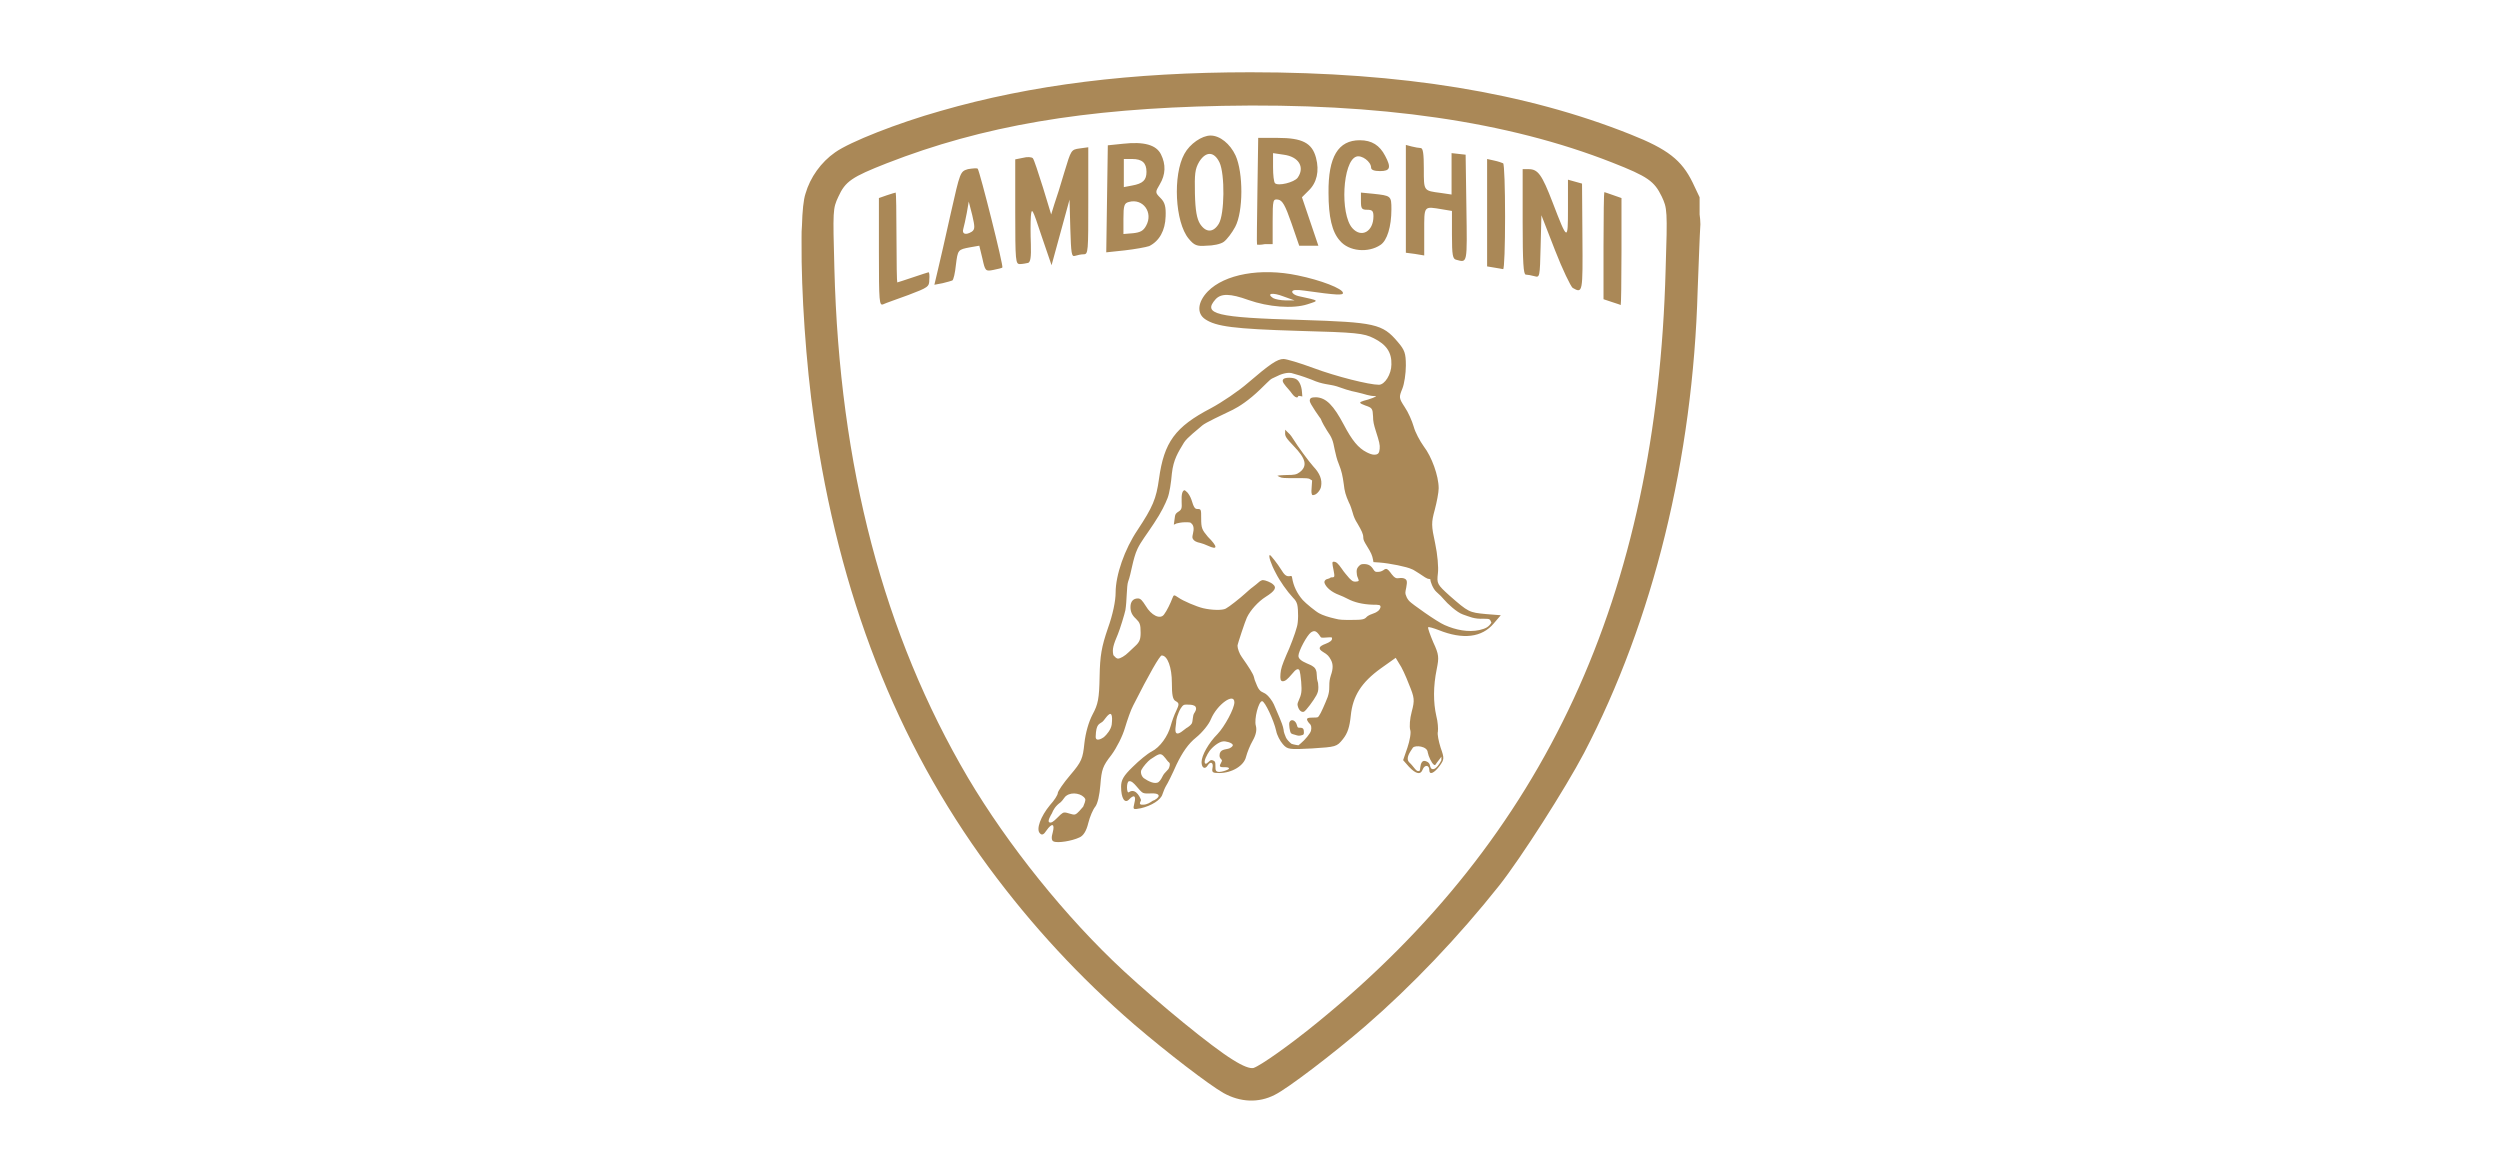 <?xml version="1.0" encoding="utf-8"?>
<!-- Generator: Adobe Illustrator 25.2.1, SVG Export Plug-In . SVG Version: 6.00 Build 0)  -->
<svg version="1.1" id="Calque_1" xmlns="http://www.w3.org/2000/svg" xmlns:xlink="http://www.w3.org/1999/xlink" x="0px" y="0px"
	 viewBox="0 0 640 300" style="enable-background:new 0 0 640 300;" xml:space="preserve">
<style type="text/css">
	.st0{fill:#AA8857;}
	.st1{fill-rule:evenodd;clip-rule:evenodd;fill:#AA8857;}
</style>
<path class="st0" d="M384.8,41.8c0.3,0.2,0.5,6.3,0.5,13.7s-0.2,13.4-0.5,13.4c-0.3-0.1-1.3-0.2-2.3-0.4l-1.8-0.3V54.5V40.7l1.8,0.4
	C383.5,41.3,384.6,41.7,384.8,41.8z M304.3,61.1c-3.5-4.2-4.1-16.3-1.1-21.7c1.4-2.6,4.5-4.7,6.7-4.7c2.4,0,5,2.1,6.4,5.1
	c2,4.4,2,14.4-0.1,18.3c-0.8,1.5-2.1,3.2-2.9,3.8c-0.8,0.6-2.8,1-4.5,1C306.4,63.1,305.7,62.8,304.3,61.1z M305.9,49.6
	c0.1,4.3,0.5,6.4,1.3,7.7h0c1.5,2.3,3.4,2.3,4.8,0c1.5-2.4,1.6-12.7,0.2-15.7c-1.4-2.9-3.5-2.9-5.2-0.2
	C305.9,43.3,305.8,44.5,305.9,49.6z M269.2,67.9l2.3-8.4l2.3-8.4l0.2,7.4c0.2,6.4,0.3,7.3,1.2,7c0.6-0.2,1.6-0.4,2.2-0.4
	c1.2,0,1.2-0.6,1.2-13.7V37.7l-2.2,0.3c-2.2,0.3-2.2,0.4-3.9,6c-0.9,3.1-2.1,6.9-2.6,8.3l-0.8,2.6l-2.1-6.9
	c-1.2-3.8-2.3-7.2-2.6-7.5s-1.4-0.4-2.5-0.1l-2,0.4v13.4c0,12.8,0.1,13.4,1.2,13.4c0.7,0,1.6-0.2,2.1-0.3c0.6-0.2,0.8-1.5,0.7-4.8
	c-0.1-2.5-0.1-5.6,0-7.1c0.2-2.4,0.4-2.1,2.7,4.9L269.2,67.9z M250.3,43.2c0.5,0.6,6.7,25.1,6.3,25.3c-0.1,0.1-1.2,0.4-2.3,0.6
	c-2,0.4-2.1,0.3-2.8-2.9l-0.8-3.3l-2.3,0.4c-3.2,0.6-3.2,0.6-3.7,4.6c-0.2,2-0.6,3.7-0.9,3.9c-0.2,0.1-1.3,0.4-2.5,0.7l-2.1,0.4
	l0.9-3.8c0.5-2.1,2-8.6,3.3-14.5c2.4-10.6,2.4-10.7,4.4-11.3C249,43.1,250.1,43,250.3,43.2z M248.9,55.1l-0.9-3.5l-0.5,2.9
	c-0.3,1.6-0.7,3.4-0.9,4.1h0c-0.4,1.3,0.6,1.7,2.2,0.7C249.6,58.7,249.6,58.1,248.9,55.1z M237.7,69.7c-0.1,0-1.9,0.6-4,1.3
	c-2.1,0.7-3.9,1.3-4,1.3c-0.1,0-0.2-5.2-0.2-11.5c0-6.3-0.1-11.5-0.2-11.5c-0.1,0-1.1,0.3-2.3,0.7l-2,0.7v13.8
	c0,12.9,0.1,13.8,1.1,13.4c0.6-0.3,3.5-1.3,6.5-2.4c5-1.9,5.3-2.1,5.3-3.9C238,70.5,237.9,69.7,237.7,69.7z M287.9,64.1l-4.7,0.5
	l0.2-13.7l0.2-13.7l3.9-0.4c5.4-0.6,8.5,0.3,9.7,2.7c1.3,2.6,1.2,5.2-0.3,7.7c-1.2,2-1.2,2.1,0.2,3.5c1.1,1.1,1.4,2.2,1.3,4.7
	c-0.1,3.6-1.6,6.3-4.2,7.6C293.3,63.3,290.5,63.8,287.9,64.1z M287.7,47.9l2.1-0.4c2.8-0.5,3.7-1.4,3.7-3.5c0-2.3-1.1-3.3-3.7-3.3
	h-2.1v3.6V47.9z M287.7,59.9l2.4-0.2c1.8-0.2,2.6-0.6,3.3-1.9c1.9-3.4-0.8-7.1-4.4-6.1c-1.2,0.3-1.4,0.9-1.4,4.3V59.9z M405,47
	l-1.8-0.5l-1.8-0.5l0,7.4c0,8.4-0.1,8.4-3.9-1.5c-2.8-7.3-3.8-8.6-6.2-8.6h-1.5v13.5c0,10.4,0.2,13.5,0.8,13.5
	c0.4,0,1.5,0.2,2.2,0.4c1.4,0.4,1.4,0.3,1.6-7.6l0.2-8l3.5,9c1.9,4.9,4,9.2,4.5,9.6c2.6,1.5,2.6,1.2,2.5-13L405,47z M434.6,74.3
	c-1.2,43.1-11.4,84.6-29.1,118.5c-4.8,9.1-16.1,26.8-21.7,33.9c-10.4,13.1-22.4,25.7-34.3,36c-8,6.9-19.9,16-23.2,17.6
	c-4.1,2.1-8.8,1.9-13.1-0.5l0,0c-3.7-2.1-14.4-10.3-22.8-17.5c-14-12.1-26.3-25.4-37.3-40.3c-23.7-32.2-38.3-69.7-44.7-114.5
	c-2.1-14.5-3.3-33-3.2-45.4c0-0.5,0-0.9,0-1.3c0-1,0-2,0.1-3c0.1-3.8,0.4-6.7,0.9-8.2c1.2-4.2,4-8.1,7.6-10.6
	c3.8-2.7,16-7.5,27-10.6c23.2-6.7,48.8-9.9,79.3-9.9c38.8,0,70.5,5.2,97.3,15.9c9.6,3.8,13.1,6.6,15.9,12.3l1.8,3.8l0,4.4
	c0.1,0.8,0.2,1.6,0.2,2.5C435.1,60.5,434.9,67,434.6,74.3z M425.4,50.3c-1.9-3.9-3.5-5.1-12.7-8.7C386,31.1,353,26.3,312.9,27.1
	c-35.5,0.7-61.3,5.1-85.9,14.7c-8.9,3.5-10.6,4.6-12.4,8.6c-1.4,3-1.4,3.4-1,18.3c1.3,50.8,12.6,93.7,34.2,130.4
	c10.2,17.2,25,35.7,39.9,49.5c9.1,8.4,22.5,19.4,27.9,22.7c2.7,1.7,4.4,2.3,5.3,2.1c1.8-0.6,9.2-5.8,16.3-11.6
	c58.4-47.5,87-109.4,89.2-192.8C426.9,53.7,426.8,53.3,425.4,50.3z M321.8,62.6c-0.1-0.1,0-6.2,0.1-13.7l0.2-13.6l5,0
	c6.3,0,8.8,1.3,9.8,5.1c0.9,3.4,0.2,6.4-1.9,8.4l-1.7,1.7l2.1,6.2l2.1,6.2H335h-2.4l-2-5.8c-1.6-4.6-2.3-5.8-3.4-6
	c-1.3-0.2-1.4,0-1.4,5.6v5.8h-2C322.8,62.7,321.8,62.7,321.8,62.6z M325.9,42.8c0,2,0.2,3.8,0.5,4.1c0.8,0.8,4.9-0.2,5.8-1.4
	c1.9-2.7,0.3-5.4-3.6-5.9l-2.7-0.4V42.8z M331.2,112.6c-0.3-0.5-0.9-1.4-1.4-1.8l-0.8-0.8l0,0.7c-0.1,1,0.3,1.5,2.2,3.5
	c3.1,3.2,3.6,5.1,1.5,6.7c-0.8,0.6-1.4,0.7-3.2,0.7c-0.8,0-1.8,0.1-2,0.1l-0.5,0.1l0.6,0.3c0.6,0.3,1.1,0.3,4,0.3c3,0,3.4,0,3.8,0.3
	l0.5,0.3l-0.1,1.5c-0.1,0.8-0.1,1.7,0,1.9c0.1,0.4,0.2,0.4,0.6,0.3c0.7-0.1,1.7-1.3,1.8-2.2c0.3-1.7-0.3-3.3-2-5.1
	C335.1,118.2,332.1,114.1,331.2,112.6z M331.5,188.1c0.9,0.3,1.1,0.3,1.8,0.1c0.4-0.1,0.5-0.2,0.5-0.7c0-0.9-0.2-1.2-1-1.2
	c-0.6,0-0.6,0-0.8-0.7c-0.3-1.2-1.5-1.7-1.9-0.7c-0.2,0.5,0.1,2.5,0.4,2.8C330.7,187.9,331.1,188,331.5,188.1z M330.4,100.3
	c0.2,0.3,0.6,0.8,0.8,1v0c0.5,0.5,1,0.6,1.1,0.2c0.1-0.2,0.2-0.2,0.6-0.1l0.5,0.1l-0.1-1.2c-0.1-1.5-0.7-2.9-1.6-3.3
	c-0.8-0.4-2.6-0.4-3.1,0c-0.4,0.4-0.3,0.8,0.6,1.9C329.6,99.4,330.2,100,330.4,100.3z M410.7,49.2c-0.1,0-0.2,6.2-0.2,13.7v13.7
	l2.1,0.7c1.2,0.4,2.2,0.7,2.3,0.8c0.1,0,0.2-6.1,0.2-13.7h0V50.7l-2-0.7C411.9,49.6,410.9,49.2,410.7,49.2z M364.6,65.4v-6.1
	c0-6.8-0.2-6.5,4.7-5.7l2.4,0.4v6.1c0,5.3,0.2,6.2,1.1,6.4c2.9,0.8,2.8,1.1,2.6-13.2l-0.2-13.7l-1.8-0.2l-1.8-0.2v5.3v5.3l-2.7-0.4
	c-4.5-0.6-4.4-0.4-4.4-6.2c0-3.8-0.2-5.3-0.8-5.3c-0.4,0-1.5-0.2-2.3-0.4l-1.5-0.4v13.8v13.8l2.3,0.3L364.6,65.4z M307.5,132.7
	c0-2.3,0-2.4-1-2.4c-0.6,0-0.9-0.4-1.5-2.4c-0.3-0.8-0.6-1.3-1-1.8c-0.3-0.3-0.7-0.6-0.7-0.6c-0.6,0-0.9,1-0.8,3c0.1,1.7,0,2-1,2.6
	c-0.4,0.3-0.6,0.5-0.7,1c-0.1,0.6-0.3,2.2-0.3,2.2c0,0,0.4-0.1,0.7-0.3c0.4-0.1,1.3-0.3,2.1-0.3c1.2,0,1.5,0,1.7,0.3
	c0.6,0.5,0.7,1.4,0.4,2.6c-0.2,0.9-0.2,1,0,1.4c0.3,0.5,0.9,0.8,1.9,1c0.4,0.1,1.3,0.4,1.9,0.7h0c2.6,1.2,2.6,0.3,0-2.3
	C307.7,135.6,307.5,135.2,307.5,132.7z M380.4,157.2l3.8,0.3l-1.8,2.1c-3,3.6-7.9,4.2-14.1,1.7c-1.3-0.5-2.6-0.9-2.7-0.7
	s0.5,1.9,1.3,3.8c1.5,3.2,1.5,3.9,0.9,6.9c-0.9,4.4-0.9,8.5-0.1,12c0.4,1.5,0.5,3.3,0.4,4c-0.2,0.6,0.2,2.5,0.7,4.1
	c1,2.8,0.9,3-0.2,4.6c-1.5,2-2.7,2.5-2.7,1.1c0-1.3-1.2-1.4-1.7-0.1c-0.5,1.4-1.7,1.2-3.5-0.7l-1.5-1.7l1.1-3.2
	c0.6-1.8,1-3.9,0.7-4.6c-0.2-0.8-0.1-2.8,0.4-4.6c0.8-3,0.7-3.6-0.7-7c-0.8-2.1-1.9-4.5-2.5-5.3l-0.9-1.5l-3.8,2.7
	c-5,3.6-7.2,7.1-7.7,12.1c-0.3,2.9-0.8,4.5-2,6c-1.6,2-1.8,2-7.9,2.4c-5.8,0.3-6.3,0.3-7.5-1.1c-0.7-0.8-1.5-2.3-1.7-3.4
	c-0.6-2.7-2.9-7.6-3.6-7.6c-0.9,0-2.1,4.6-1.6,6.3c0.3,1.1,0,2.4-0.8,3.8c-0.7,1.2-1.4,3-1.7,4.1c-0.5,2.3-3.6,4.2-6.9,4.2
	c-1.7,0-1.9-0.2-1.7-1.3c0.3-1.4-0.5-1.8-1.2-0.7c-0.7,1.2-1.6,0.7-1.6-0.8c0-1.7,1.8-4.9,4.1-7.2c1.8-1.9,4.3-6.5,4.3-8.1
	c0-2.6-4.4,0.5-6,4.3c-0.5,1.3-2.2,3.4-3.8,4.7c-2,1.6-3.5,3.8-5,6.9c-1.1,2.5-2.3,4.9-2.7,5.5c-0.3,0.5-0.7,1.5-0.9,2.1
	c-0.4,1.5-2.9,3-5.5,3.6c-2.1,0.4-2.1,0.4-1.7-1.3c0.5-1.9-0.1-2.3-1.4-0.9c-1.1,1.1-2-0.4-2-3.3c0-1.7,0.6-2.8,3-5.1
	c1.6-1.6,3.8-3.4,4.8-3.9c2.2-1.1,4.2-4,4.9-6.6c0.3-1.1,0.9-2.8,1.4-3.8c0.8-1.7,0.8-2-0.1-2.5c-0.8-0.4-1-1.6-1-4.7
	c0-3.9-1.1-7-2.6-7c-0.5,0-3.2,4.7-7.3,12.8c-0.6,1.1-1.5,3.7-2.1,5.7c-0.6,2.1-2.1,5.1-3.5,7c-2.2,2.8-2.5,3.7-2.8,7.6
	c-0.2,2.6-0.7,4.8-1.3,5.6c-0.6,0.7-1.4,2.6-1.8,4.2c-0.5,2.1-1.3,3.3-2.3,3.7v0c-1.9,0.9-5.6,1.5-6.6,1c-0.5-0.2-0.6-1-0.2-2.3
	c0.6-2.3-0.2-2.5-1.6-0.5c-0.7,1.1-1.2,1.3-1.7,0.7c-1-1,0.2-4.3,2.6-7.2c1.1-1.2,2-2.6,2-3.1c0-0.4,1.4-2.5,3.2-4.6
	c2.9-3.4,3.2-4.2,3.6-8.1c0.3-2.7,1.1-5.5,2.1-7.4c1.4-2.6,1.7-4,1.8-9.7c0.1-5.4,0.5-7.6,2.1-12.3c1.3-3.6,2-7.1,2-9.2
	c0-4.5,2.3-11.1,5.6-16c3.9-5.9,4.8-8,5.5-13.1c1.3-9.4,4.1-13.3,13.3-18.1c2.8-1.5,7.1-4.4,9.5-6.5c5.6-4.8,7.5-6.1,9.1-6.1
	c0.7,0,4.1,1,7.6,2.3c5.9,2.2,14.3,4.3,16.8,4.3c1.5,0,3.2-2.7,3.2-5.2c0.1-3.1-1.3-5.1-4.5-6.7c-2.6-1.3-4.4-1.5-19.4-1.9
	c-16.4-0.5-21-1.1-23.8-3c-2.2-1.5-1.9-4.4,0.7-7.1c4.3-4.4,13.5-6.1,23-4.1c5.9,1.2,11.6,3.4,11.6,4.5c0,0.6-1.4,0.6-9.9-0.6
	c-2.1-0.3-3.1-0.2-3.1,0.3c0,0.4,0.7,0.9,1.6,1.1c5.5,1.2,5.4,1.1,2.3,2.1c-3.7,1.2-10,0.7-15.1-1.1c-4.7-1.7-7-1.7-8.4-0.2
	c-3.4,3.8,0,4.7,21.9,5.3c18.9,0.6,20.8,1,24.7,5.6c1.8,2.1,2.1,2.9,2.1,6.1c0,2-0.4,4.7-0.9,5.9c-0.9,2.2-0.9,2.4,0.6,4.7
	c0.9,1.3,1.9,3.6,2.3,5c0.4,1.5,1.6,3.7,2.6,5.1c2,2.6,3.8,7.5,3.8,10.7c0,1.1-0.5,3.6-1,5.5c-0.9,3.3-0.9,4,0.1,8.6
	c0.6,2.8,0.9,6.2,0.7,7.7c-0.3,2.6-0.2,2.8,3,5.7C375.9,156.7,376.1,156.8,380.4,157.2z M325.9,76.3c0.5,0.3,2,0.6,3.2,0.6l2.3,0
	l-2.8-1C325.8,74.8,324.1,75.1,325.9,76.3z M277.8,204.5c-0.7-1.3-3.3-1.9-4.8-0.8c-0.5,0.3-0.9,1.2-1.5,1.7c-1.3,0.9-1.9,2-2.2,2.8
	c-0.3,0.5-1.2,2-0.7,2.3c1,0.6,2.7-2.3,3.8-2.5c0.7-0.1,2.2,0.7,2.8,0.5c0.7-0.2,1.6-1.5,2.1-2C277.5,206,278,204.9,277.8,204.5z
	 M296.6,203.6c-0.4-0.9-3-0.2-3.9-0.6c-1.1-0.4-2.5-3.3-3.7-3c-0.7,0.2-0.6,3.3,0,2.8c1.9-1.3,3.1,1.9,3.1,2c0,0.3-0.9,1.3,0.5,1.2
	c1.1,0,1.9-0.6,2.5-1C295.6,204.9,296.8,204.1,296.6,203.6z M299.3,195.2c-0.6-0.4-1.3-1.9-2.1-2.1c-0.7-0.2-2,0.9-2.7,1.3
	c-0.7,0.5-1.9,1.9-2.3,2.7c-0.3,0.6,0,1.6,0.6,2.1c1,0.7,2.8,1.7,3.8,1c0.5-0.4,0.9-1.2,1.2-1.8c0.2-0.4,1-1.1,1.3-1.5
	C299.3,196.7,299.7,195.5,299.3,195.2z M315.6,190.7c-0.2-0.6-1.9-1-2.5-0.9c-1.1,0.1-2.7,1.4-3.5,2.5c-0.5,0.7-1.7,2.8-1,3.2
	c0.3,0.2,1-0.8,1.4-0.9c0.3-0.1,0.9,0.2,1,0.4c0.3,0.5,0,1.8,0.3,2.3c0.4,0.5,1.3,0.3,2,0.1c0,0,1.1-0.3,1.3-0.6
	c0.1-0.2-0.1-0.4-1-0.4c-1,0-1.2,0-1.3-0.3c-0.1-0.4,0.6-1.1,0.5-1.5c-0.1-0.3-0.6-0.4-0.6-1.2c0-1.6,1.5-1.5,2.1-1.7
	C314.7,191.7,315.7,191.1,315.6,190.7z M283.9,182.9c-0.7,0.5-1.2,1.5-1.7,1.9c-0.8,0.6-1.6,0.5-1.7,3.7c-0.1,1.6,1.7,0.5,2.1,0.2
	c0.7-0.6,1.8-1.9,2-3.2C284.9,182.8,284.4,182.5,283.9,182.9z M306.1,181c-0.2-0.5-1.2-0.6-1.6-0.6c-0.4,0-1.2-0.1-1.5,0.1
	c-0.5,0.3-1.1,1.4-1.3,2c-0.6,1.4-0.6,2.2-0.6,2.4c0,0.5-0.5,2.5,0.1,2.8c0.6,0.4,1.9-0.9,2.5-1.3c0.4-0.2,1.2-0.8,1.4-1.2
	c0.3-0.6,0.2-2,0.6-2.6C305.9,182.3,306.4,181.6,306.1,181z M365.5,192.6c-0.1-1.6-3.2-1.9-3.8-1.2c-0.7,1.1-2,2.7-0.9,3.8
	c1.1,1,1.7,2.3,2.3,2.2c0.4,0,0.4-0.1,0.5-1c0.1-1,0.5-1.7,1.1-1.6c0.3,0,1.3,0.3,1.4,1.3c0.2,0.8,0.5,0.8,0.8,0.8
	c0.7,0,1.7-1.4,2.1-2.3l0-0.9c0,0-0.7,1-0.9,1.2c-0.5,0.5-0.6,1.3-1.1,0.8C366.5,195.3,365.7,193.7,365.5,192.6z M379.9,158.4
	c-2.6,0.1-3.6-0.5-5.4-1.1c-1.5-0.5-4-2.8-4.9-3.9c-0.4-0.5-1-1.1-1.9-1.9s-1.6-2.8-1.5-3.1c0-0.1-0.2-0.2-0.4-0.2
	c-0.5,0-1.3-0.6-2.5-1.4c-0.7-0.4-1.5-1-1.9-1.1c-1.2-0.6-5.6-1.5-8.3-1.7l-1.5-0.1l-0.1-0.6c-0.2-1.1-0.5-1.8-1.5-3.4
	c-0.8-1.3-1-1.7-1-2.3c0-0.9-0.4-1.7-1.5-3.6c-0.6-0.9-1-1.9-1.2-2.7c-0.2-0.7-0.6-2-1-2.7c-0.8-1.8-1.1-2.8-1.3-4.7
	c-0.3-2.1-0.5-3.2-1.3-5.2c-0.4-0.9-0.8-2.5-1-3.5c-0.5-2.6-0.7-3.1-2-5c-0.6-1-1.2-2-1.3-2.3c-0.1-0.3-0.3-0.8-0.6-1.1
	c-0.2-0.3-0.7-1-1.1-1.6s-0.8-1.3-1-1.6c-0.2-0.3-0.4-0.8-0.4-1c0-0.7,0.4-0.9,1.6-0.9c2.6,0.1,4.5,2.1,7.1,7c2.1,4,3.7,6,5.9,7.1
	c0.8,0.4,1.4,0.6,1.9,0.6c1,0,1.3-0.4,1.4-1.5c0.1-1-0.1-1.8-1-4.6c-0.5-1.6-0.7-2.4-0.7-3.7c-0.1-2-0.2-2.2-2-2.8
	c-1.6-0.6-1.7-0.8-0.4-1.2c1.3-0.3,3.8-1.2,3-1.2c-1.7,0-2.5-0.5-4.8-1c-1.7-0.3-3.7-1-5.1-1.5c-2-0.6-3.5-0.4-6.4-1.7
	c-3.2-1.2-3.2-1.1-5.2-1.7c-1.1-0.2-2.6,0.2-4.1,1c-1.5,0.7-0.9,0.3-3.9,3.2c-2.9,2.8-5.4,4.4-7,5.2c-2.9,1.4-7,3.3-7.8,4
	c-1.1,1-3.9,3.1-4.7,4.4c-1.5,2.5-2.7,4.3-3.1,7.9c-0.2,2.4-0.6,5-1.1,6.3c-0.6,1.5-1.5,3.5-3.5,6.5c-1.9,2.9-3.3,4.6-4.2,6.5
	c-1.2,2.5-1.6,6.3-2.4,8.4c-0.4,1.1-0.3,4.9-0.7,7.3c-0.2,1-1.4,4.9-1.9,6.1c-1.2,2.8-1.5,3.9-1.2,5.3c0,0.2,0.4,0.5,0.4,0.5
	c0.2,0.3,0.6,0.5,0.8,0.5c0.6,0,1.8-0.7,2.7-1.6c0.4-0.4,1.2-1.1,1.7-1.6c1.1-1,1.4-1.7,1.4-3.4c0-2.2-0.2-2.6-1.2-3.6
	c-1-0.9-1.4-1.8-1.4-3c0-1.4,0.7-2.2,1.9-2.2c0.7,0,1.1,0.5,2,1.9c1.4,2.4,3.7,3.6,4.7,2.2c0.7-0.9,1.7-3,2.1-4.1
	c0.4-1,0.4-1,1.6-0.2c1.1,0.8,4.6,2.3,6.3,2.7c2.1,0.5,4.9,0.6,5.8,0.1c0.8-0.4,3.7-2.7,4.9-3.8c0.6-0.5,1.4-1.3,2-1.7
	c0.5-0.4,1.3-1,1.6-1.3c0.3-0.3,0.8-0.5,1-0.5c0.6,0,2.1,0.6,2.6,1.1c1,0.8,0.5,1.7-1.9,3.2c-1.9,1.2-3.9,3.4-4.8,5.3
	c-0.4,0.8-2.4,6.8-2.4,7.2c0,0.7,0.5,2.1,1.1,2.9c1.9,2.7,2.9,4.3,3.1,5.1c0.1,0.5,0.3,1.1,0.5,1.5c0.5,1.3,0.7,1.6,1.2,2.1
	c0.2,0.2,1.2,0.6,1.4,0.8c0.6,0.4,1.6,1.7,2,2.6c0.4,0.9,1.1,2.6,1.5,3.5c0.3,0.7,0.9,2.2,1,3c0,0.6,0.4,1.5,0.6,2
	c0.2,0.5,1,1.3,1.4,1.6c0.4,0.2,1.8,0.4,1.8,0.4l0.6-0.5c1.1-0.9,2.4-2.5,2.6-3.2c0.2-0.8,0.1-1.5-0.4-1.9c-0.2-0.2-0.4-0.5-0.5-0.7
	c-0.3-0.6,0-0.8,1.4-0.8c1.2,0,1.3,0,1.6-0.5c0.4-0.5,1.5-3,2.2-4.8c0.3-1,0.4-1.5,0.4-2.7c0-1.3,0.1-1.8,0.4-2.8
	c0.6-1.7,0.6-2.9,0-4c-0.5-0.9-0.8-1.3-2-2c-1.3-0.8-1.2-1.4,0.7-2.1c1-0.4,1.6-0.8,1.6-1.3c0-0.4,0-0.4-1.4-0.3
	c-1.4,0.1-1.4,0.1-1.7-0.4c-0.9-1.3-1.4-1.5-2.3-0.9c-1,0.7-3.2,4.8-3.2,6c0,0.7,0.7,1.3,2.1,1.9c0.7,0.3,1.4,0.6,1.6,0.8
	c0.7,0.4,1,1.2,1,2.3c0,0.6,0.1,1.2,0.2,1.5c0.1,0.2,0.2,0.9,0.2,1.5c0,0.9-0.1,1.3-0.5,2.1c-0.7,1.3-2.7,4-3.2,4.2
	c-0.6,0.2-1.2-0.3-1.5-1.2c-0.2-0.7-0.2-0.8,0.1-1.5c0.8-1.8,0.9-2.4,0.7-5c-0.1-1.3-0.3-2.5-0.4-2.8c-0.3-0.7-0.9-0.5-2,0.9
	c-1.1,1.3-1.7,1.8-2.3,1.8c-0.6,0-0.7-0.6-0.6-1.9c0.1-1.3,0.4-2.2,1.5-4.8c0.9-1.9,2.3-5.6,2.7-7.2c0.4-1.2,0.4-4.4,0.1-5.7
	c-0.2-0.7-0.4-1.1-1.1-1.8c-1.5-1.6-3.4-4.3-4.4-6.3c-1.2-2.2-2-4.6-1.5-4.6c0.2,0,2,2.3,2.8,3.6c0.9,1.5,1.4,1.9,2.2,1.8
	c0.6-0.1,0.6-0.1,0.7,0.5c0.3,1.9,1.2,3.9,2.7,5.6c0.7,0.8,3.4,3,4.2,3.4c0.9,0.5,2.4,1,4.2,1.4c1.1,0.3,1.9,0.3,4,0.3
	c2.8,0,3.4-0.1,4-0.8c0.2-0.2,0.7-0.5,1.3-0.7c0.5-0.2,1.1-0.4,1.3-0.6c0.6-0.3,1-1,0.9-1.4c-0.1-0.3-0.2-0.4-2.1-0.4
	c-2.5-0.1-4.6-0.6-6.3-1.5c-0.6-0.3-1.6-0.8-2.2-1c-1.9-0.7-3.3-1.9-3.7-3c-0.2-0.5,0.2-1,0.8-1.1c0.3-0.1,0.6-0.2,0.7-0.3
	c0-0.1,0.2-0.1,0.4-0.1c0.7,0,0.7-0.2,0.4-1.8c-0.4-1.9-0.4-2.2,0-2.2c0.7,0,1.1,0.4,2.1,1.8c0.5,0.8,1.4,1.8,1.9,2.4
	c0.8,0.8,1,0.9,1.6,0.9c0.4,0,0.7-0.1,0.8-0.2c0.1-0.1-0.1-0.5-0.2-0.8c-0.2-0.4-0.3-1-0.3-1.5c0-0.7,0.1-0.9,0.5-1.4
	c0.5-0.5,0.6-0.6,1.4-0.6c1.1,0,1.8,0.4,2.4,1.4c0.4,0.6,0.5,0.6,1.1,0.6c0.5,0,0.9-0.1,1.4-0.4c0.5-0.4,0.7-0.4,1-0.3
	c0.2,0.1,0.6,0.5,0.8,0.8c0.2,0.3,0.6,0.8,0.9,1.1c0.5,0.4,0.6,0.5,1.4,0.4c0.5-0.1,1.1,0,1.3,0.1c0.7,0.3,0.8,0.7,0.5,2.3
	c-0.3,1.4-0.3,1.5,0,2.2c0.1,0.4,0.5,1,0.8,1.3c0.5,0.6,7.1,5.3,9,6.1c2.9,1.3,6.1,1.9,8.9,1.3c1.7-0.4,2.4-0.8,3.1-1.9
	C381.4,158.5,381.5,158.4,379.9,158.4z M353.4,62.7c1.7-1.1,2.8-4.7,2.8-9.1c0-3.5-0.1-3.5-4.7-4l-3.1-0.3v2.2
	c0,1.9,0.2,2.2,1.6,2.2c1.3,0,1.6,0.3,1.6,1.7c0,3.9-3.1,5.6-5.4,3c-3.2-3.6-2.5-17.1,1-18.3c1.4-0.5,3.8,1.3,3.8,2.8
	c0,0.6,0.8,0.9,2.3,0.9c2.6,0,2.9-0.9,1.3-3.9c-1.4-2.7-3.4-4-6.5-4c-5.5,0-8.1,4.2-8,13.5c0,6.1,0.9,10,2.9,12.2
	C345.3,64.4,350.3,64.8,353.4,62.7z"/>
</svg>
